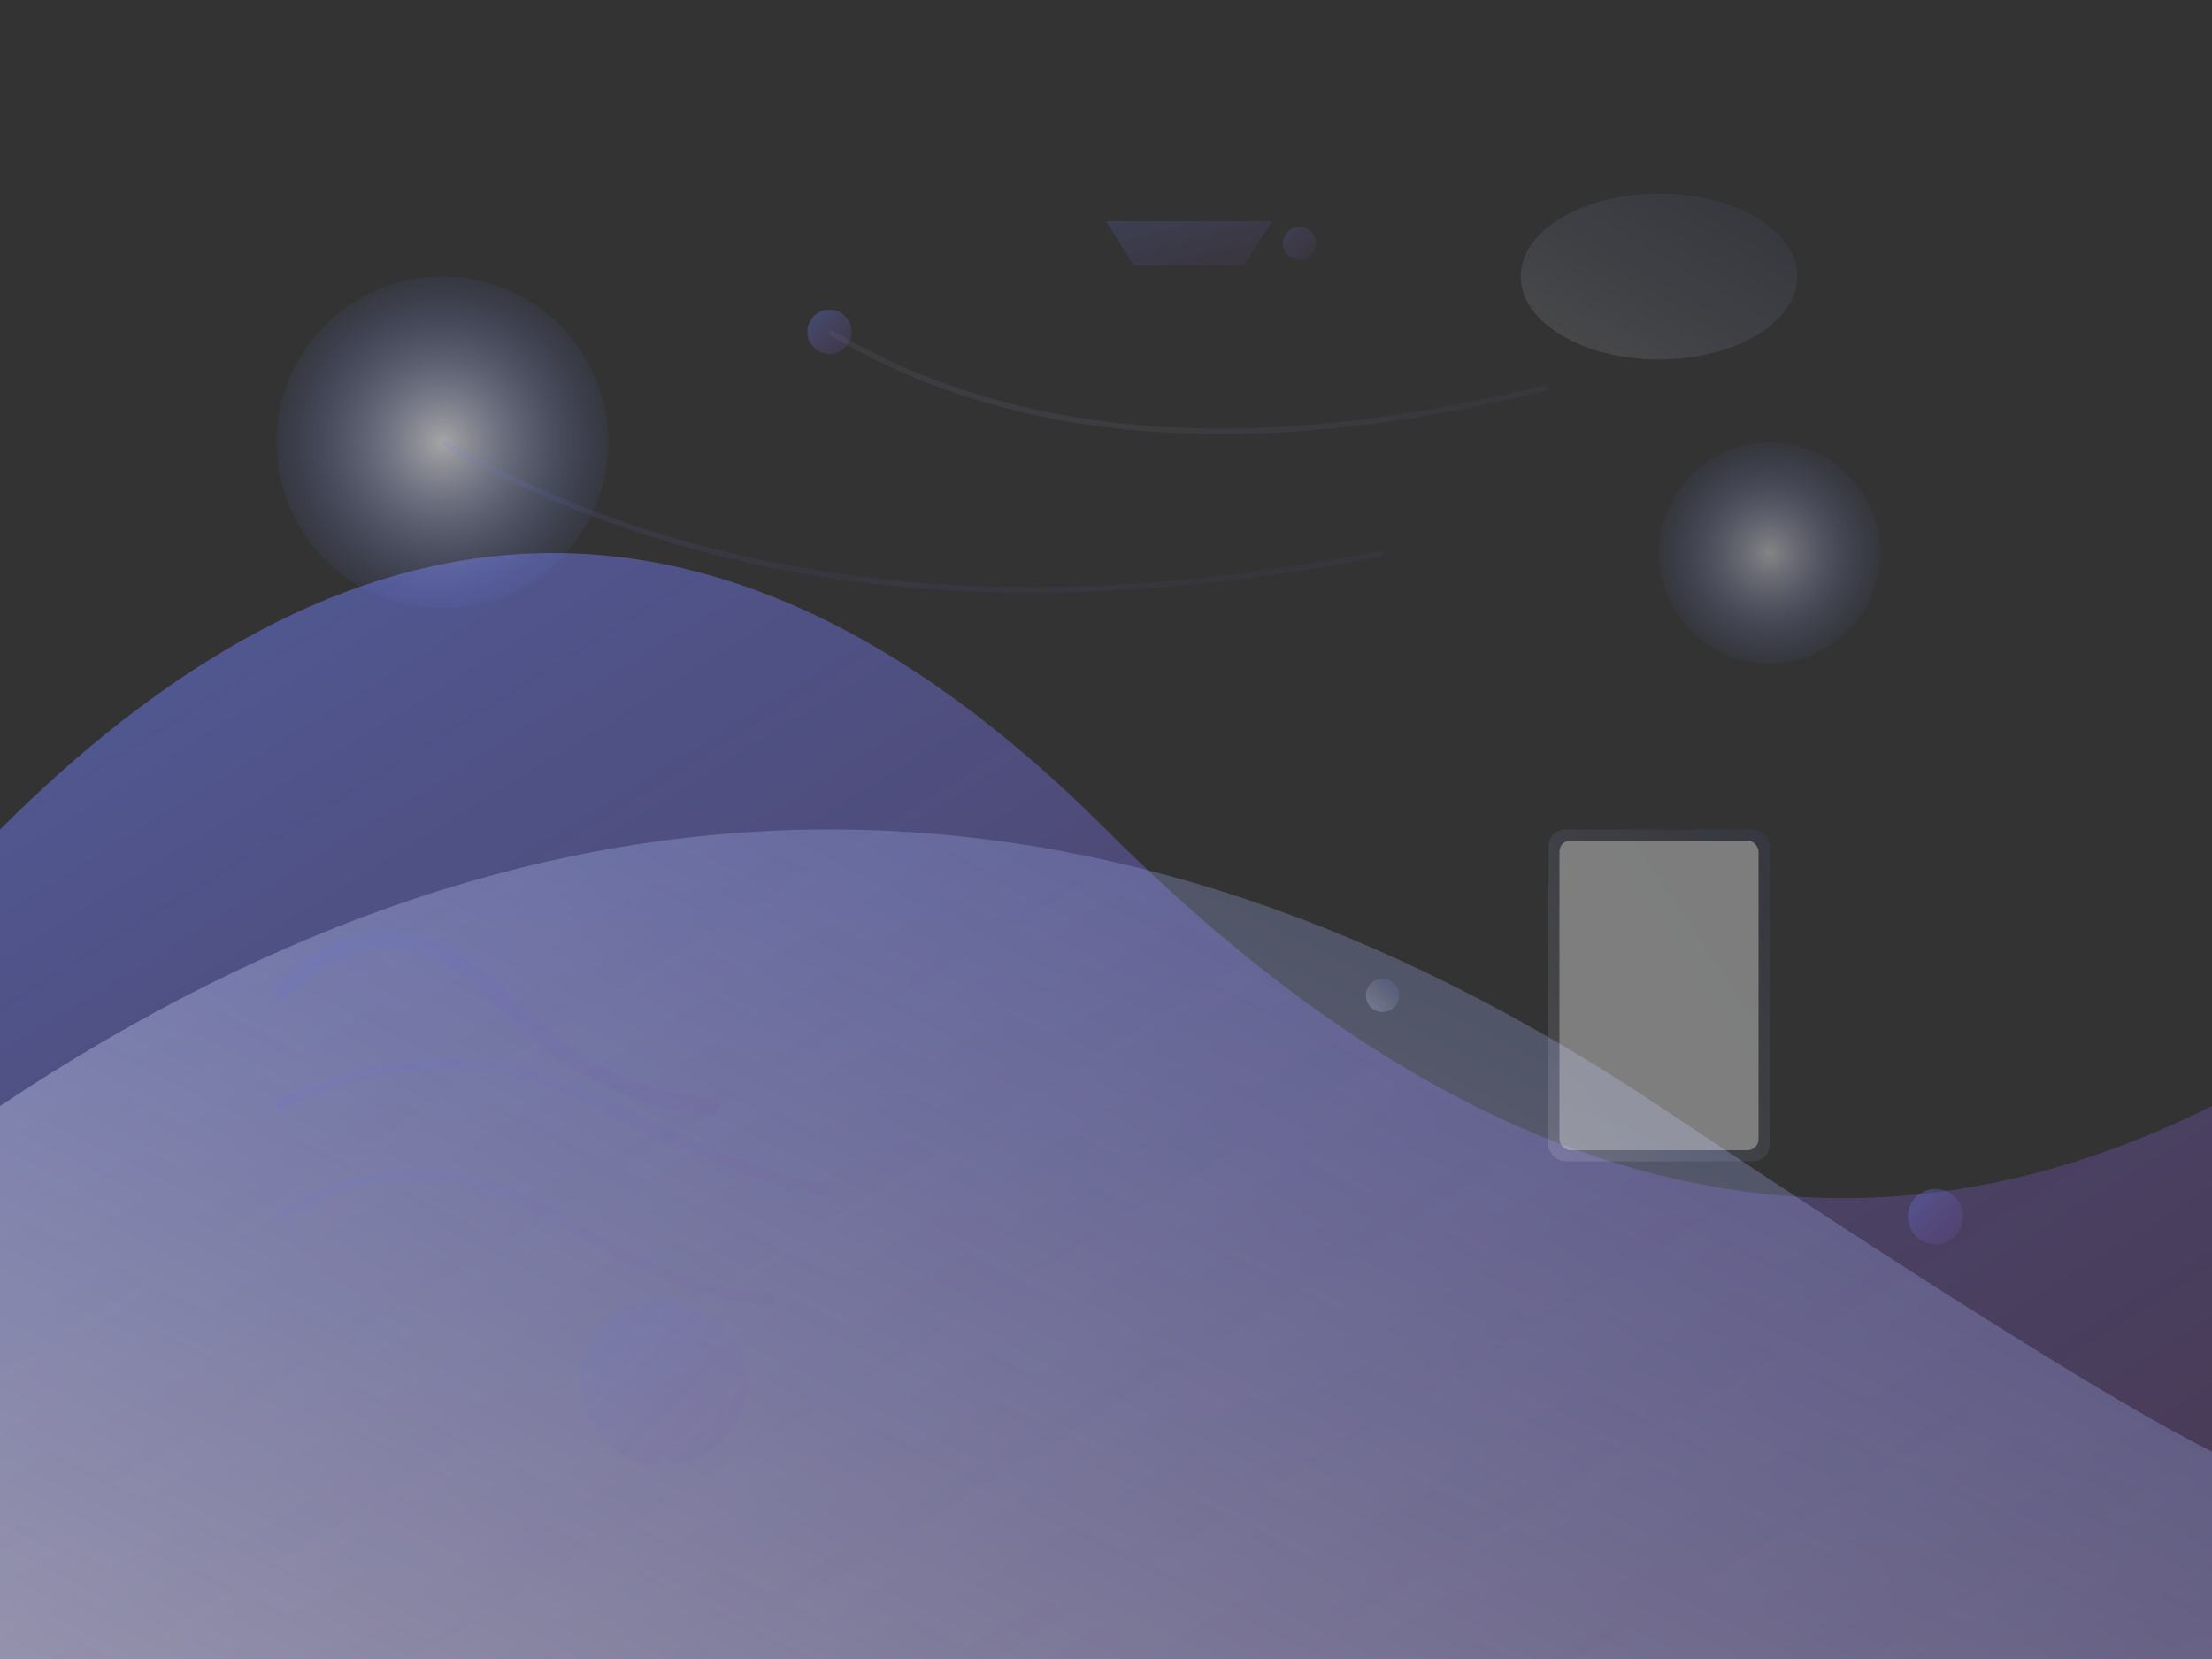 <svg width="400" height="300" viewBox="0 0 400 300" fill="none" xmlns="http://www.w3.org/2000/svg">
  <rect x="0" y="0" width="400" height="300" fill="#333333" stroke="none"/>
  <defs>
    <linearGradient id="gradPattern1" x1="0%" y1="0%" x2="100%" y2="100%">
      <stop offset="0%" style="stop-color:#667eea;stop-opacity:0.6"/>
      <stop offset="100%" style="stop-color:#764ba2;stop-opacity:0.3"/>
    </linearGradient>
    <linearGradient id="gradPattern2" x1="0%" y1="100%" x2="100%" y2="0%">
      <stop offset="0%" style="stop-color:#ffffff;stop-opacity:0.4"/>
      <stop offset="100%" style="stop-color:#667eea;stop-opacity:0.2"/>
    </linearGradient>
    <radialGradient id="radialPattern" cx="50%" cy="50%" r="50%">
      <stop offset="0%" style="stop-color:#ffffff;stop-opacity:0.8"/>
      <stop offset="100%" style="stop-color:#667eea;stop-opacity:0.1"/>
    </radialGradient>
  </defs>
  
  <!-- Flowing background shapes -->
  <path d="M0,150 Q100,50 200,150 T400,200 L400,300 L0,300 Z" fill="url(#gradPattern1)"/>
  <path d="M0,200 Q150,100 300,200 T400,250 L400,300 L0,300 Z" fill="url(#gradPattern2)"/>
  
  <!-- Geometric elements -->
  <circle cx="80" cy="80" r="30" fill="url(#radialPattern)" opacity="0.7">
    <animate attributeName="r" values="30;35;30" dur="4s" repeatCount="indefinite"/>
    <animate attributeName="opacity" values="0.7;0.9;0.7" dur="4s" repeatCount="indefinite"/>
  </circle>
  
  <circle cx="320" cy="100" r="20" fill="url(#radialPattern)" opacity="0.5">
    <animate attributeName="r" values="20;25;20" dur="3s" repeatCount="indefinite"/>
  </circle>
  
  <!-- Abstract writing elements -->
  <g opacity="0.4">
    <path d="M50,180 Q70,160 90,180 T130,200" stroke="url(#gradPattern1)" stroke-width="3" fill="none" opacity="0.8"/>
    <path d="M50,200 Q80,185 110,200 T150,215" stroke="url(#gradPattern1)" stroke-width="2" fill="none" opacity="0.6"/>
    <path d="M50,220 Q75,205 100,220 T140,235" stroke="url(#gradPattern1)" stroke-width="2" fill="none" opacity="0.5"/>
  </g>
  
  <!-- Floating particles -->
  <g opacity="0.6">
    <circle cx="150" cy="60" r="4" fill="url(#gradPattern1)">
      <animate attributeName="cy" values="60;40;60" dur="5s" repeatCount="indefinite"/>
      <animate attributeName="opacity" values="0.6;1;0.6" dur="5s" repeatCount="indefinite"/>
    </circle>
    
    <circle cx="250" cy="180" r="3" fill="url(#gradPattern2)">
      <animate attributeName="cy" values="180;160;180" dur="3s" repeatCount="indefinite"/>
      <animate attributeName="opacity" values="0.4;0.8;0.4" dur="3s" repeatCount="indefinite"/>
    </circle>
    
    <circle cx="350" cy="220" r="5" fill="url(#gradPattern1)">
      <animate attributeName="cy" values="220;200;220" dur="4s" repeatCount="indefinite"/>
      <animate attributeName="opacity" values="0.5;0.9;0.5" dur="4s" repeatCount="indefinite"/>
    </circle>
  </g>
  
  <!-- Abstract pen strokes -->
  <g transform="translate(200,40)" opacity="0.3">
    <path d="M0,0 L30,0 L25,8 L5,8 Z" fill="url(#gradPattern1)"/>
    <circle cx="35" cy="4" r="3" fill="url(#gradPattern1)"/>
    <path d="M38,4 L50,4" stroke="url(#gradPattern1)" stroke-width="2"/>
    <animate attributeName="opacity" values="0.3;0.7;0.3" dur="3s" repeatCount="indefinite"/>
  </g>
  
  <!-- Book pages effect -->
  <g transform="translate(280,150)" opacity="0.4">
    <rect x="0" y="0" width="40" height="60" rx="3" fill="url(#gradPattern2)" opacity="0.8"/>
    <rect x="2" y="2" width="36" height="56" rx="2" fill="#ffffff" opacity="0.9"/>
    <line x1="8" y1="12" x2="30" y2="12" stroke="url(#gradPattern1)" stroke-width="1" opacity="0.6"/>
    <line x1="8" y1="18" x2="25" y2="18" stroke="url(#gradPattern1)" stroke-width="1" opacity="0.5"/>
    <line x1="8" y1="24" x2="28" y2="24" stroke="url(#gradPattern1)" stroke-width="1" opacity="0.4"/>
    <line x1="8" y1="30" x2="22" y2="30" stroke="url(#gradPattern1)" stroke-width="1" opacity="0.3"/>
  </g>
  
  <!-- Connecting lines -->
  <g opacity="0.2">
    <path d="M80,80 Q150,120 250,100" stroke="url(#gradPattern1)" stroke-width="1" fill="none"/>
    <path d="M150,60 Q200,90 280,70" stroke="url(#gradPattern2)" stroke-width="1" fill="none"/>
  </g>
  
  <!-- Dynamic elements -->
  <circle cx="120" cy="250" r="15" fill="url(#gradPattern1)" opacity="0.2">
    <animate attributeName="r" values="15;25;15" dur="6s" repeatCount="indefinite"/>
    <animate attributeName="opacity" values="0.2;0.4;0.2" dur="6s" repeatCount="indefinite"/>
  </circle>
  
  <ellipse cx="300" cy="50" rx="25" ry="15" fill="url(#gradPattern2)" opacity="0.3">
    <animate attributeName="rx" values="25;35;25" dur="4s" repeatCount="indefinite"/>
    <animate attributeName="ry" values="15;20;15" dur="4s" repeatCount="indefinite"/>
  </ellipse>
</svg>
